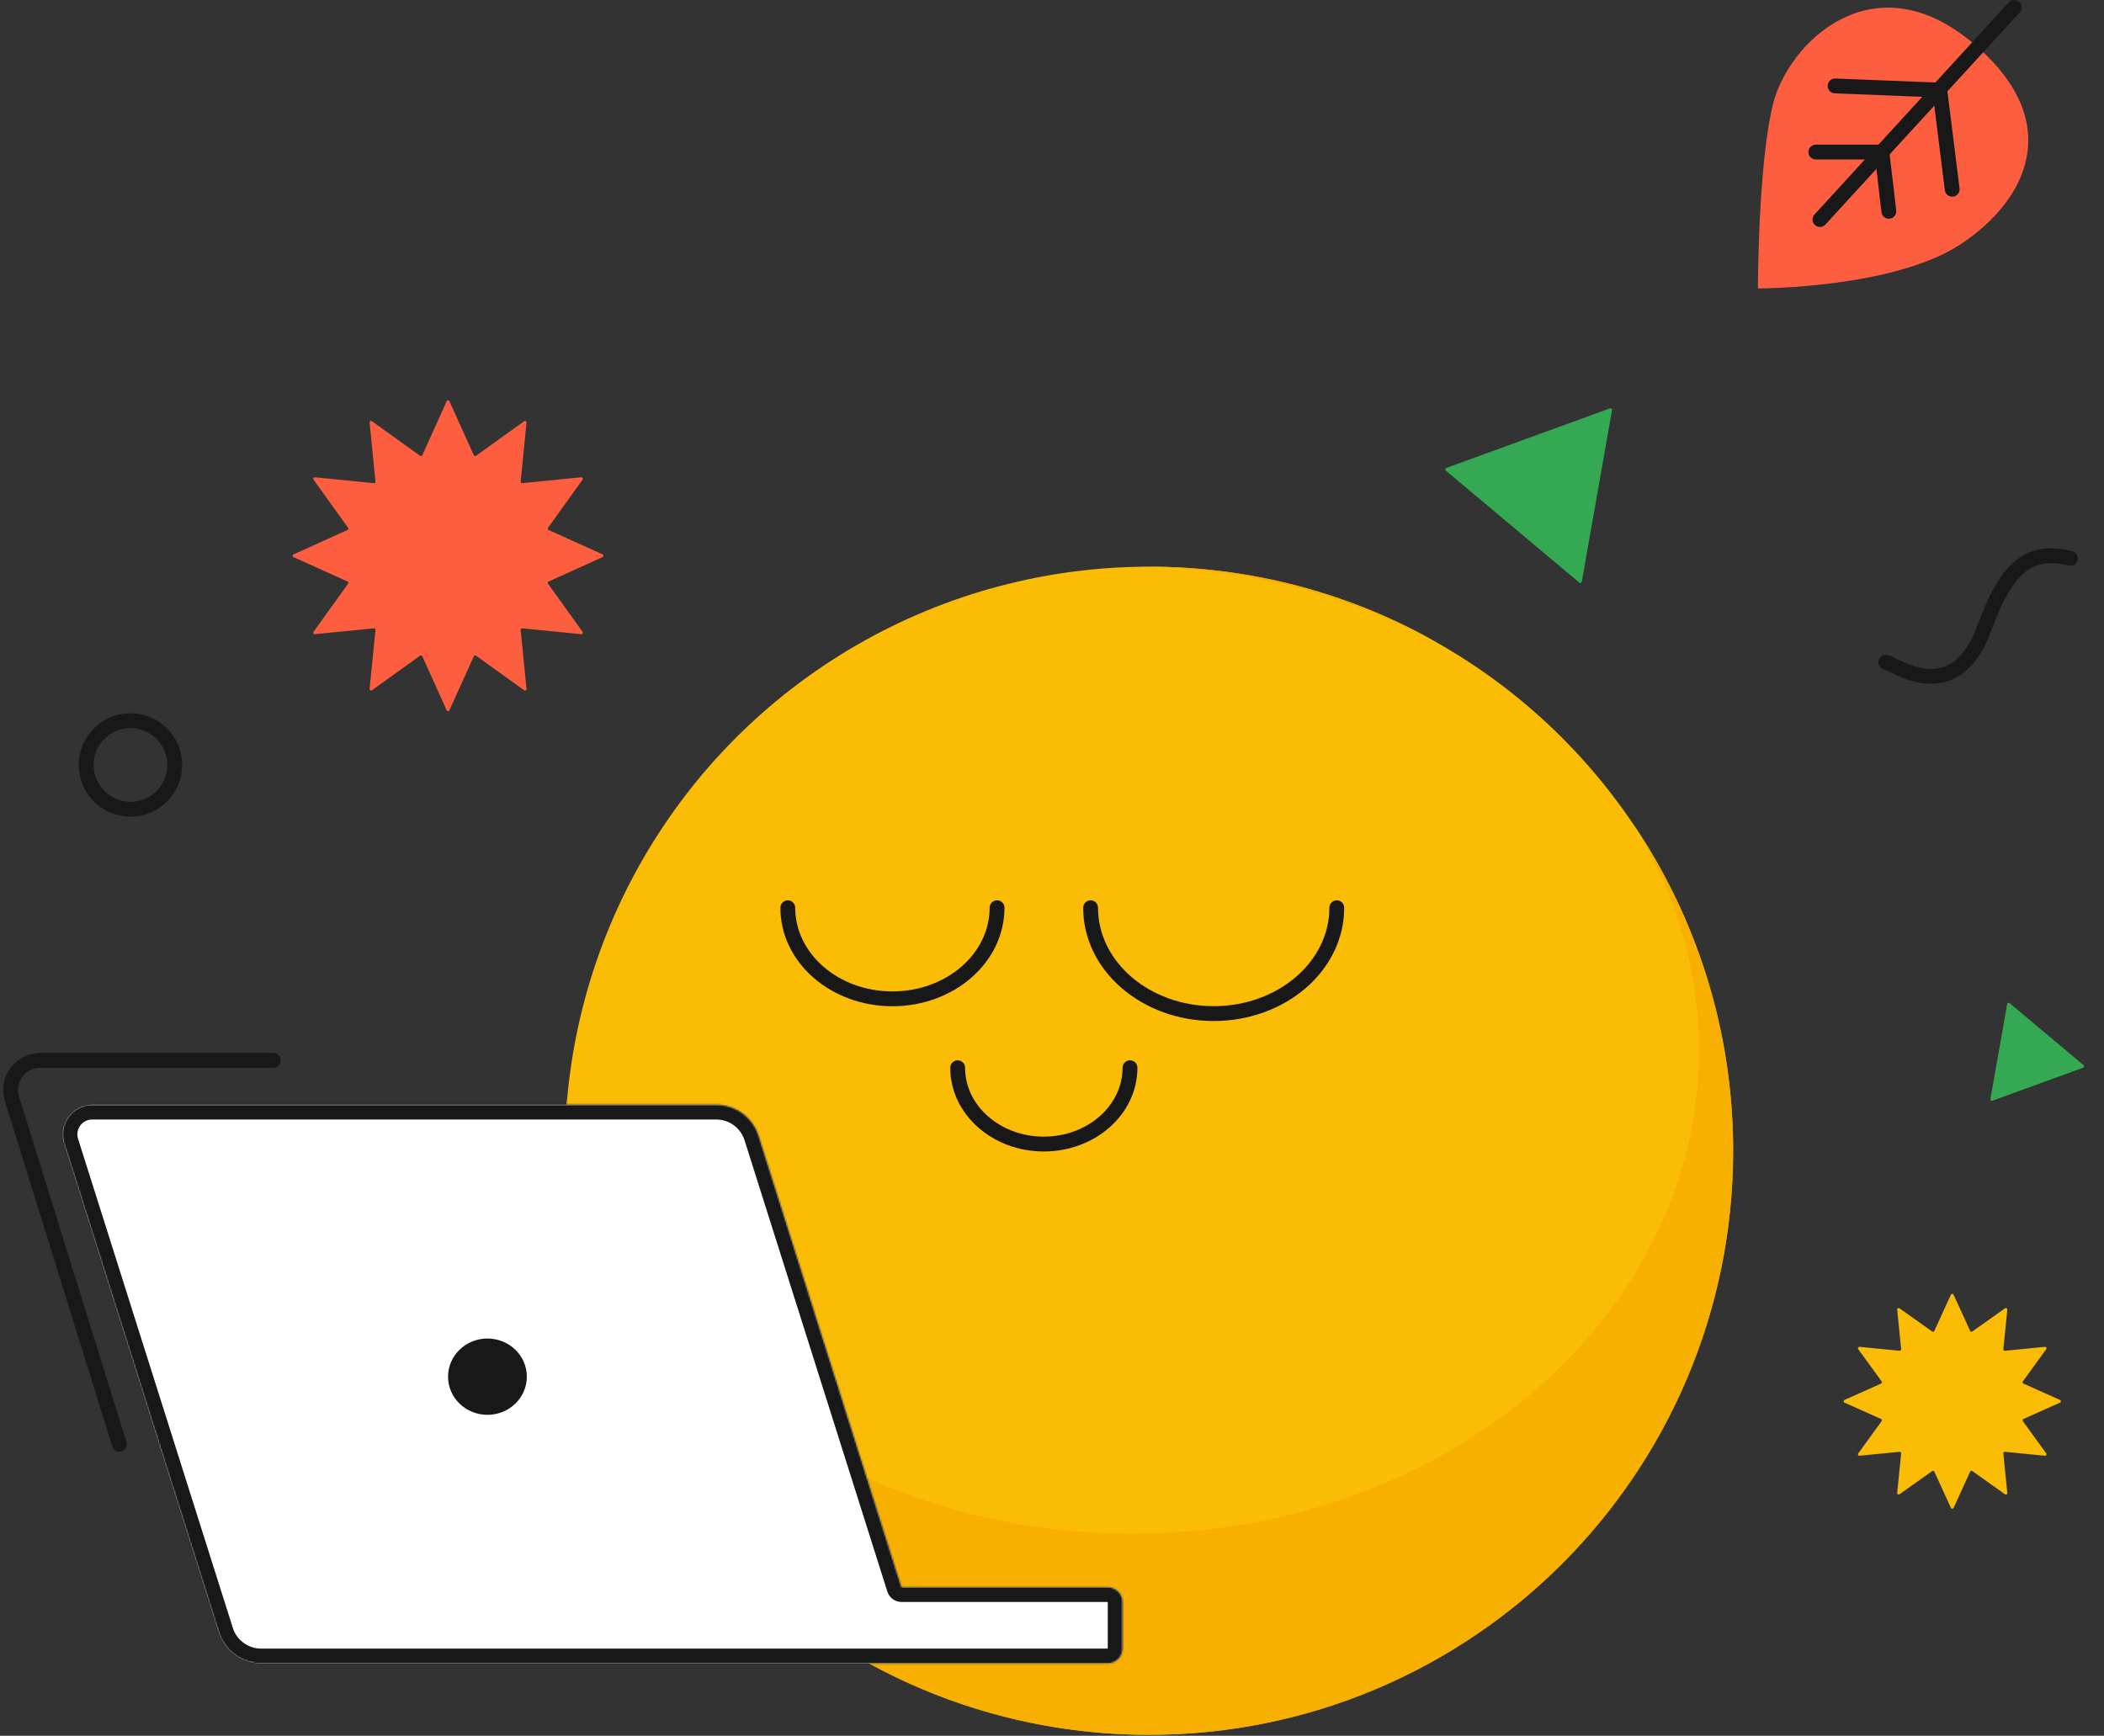 <?xml version="1.0" encoding="UTF-8"?> <svg xmlns="http://www.w3.org/2000/svg" width="1418" height="1170" viewBox="0 0 1418 1170" fill="none"><rect x="0" y="0" width="1418" height="1170" fill="#333333" stroke="none"/> <circle r="393.685" transform="matrix(-1 0 0 1 774.37 775.655)" fill="#FABC04"></circle> <path fill-rule="evenodd" clip-rule="evenodd" d="M382.384 738.843C381.26 750.963 380.686 763.242 380.686 775.655C380.686 993.081 556.944 1169.34 774.37 1169.34C991.796 1169.34 1168.05 993.081 1168.05 775.655C1168.05 693.989 1143.19 618.132 1100.62 555.24C1128.98 600.784 1145.05 652.747 1145.05 707.91C1145.05 887.922 973.939 1033.85 762.866 1033.85C564.026 1033.85 400.653 904.347 382.384 738.843ZM970.287 434.105C912.097 401.976 843.015 382.973 768.804 382.009C770.656 381.983 772.512 381.97 774.37 381.97C845.696 381.97 912.591 400.938 970.287 434.105Z" fill="#F7B000"></path> <path d="M735.016 611.857C735.016 651.259 772.158 683.202 817.974 683.202C863.791 683.202 900.933 651.259 900.933 611.857" stroke="#181818" stroke-width="10" stroke-linecap="round" stroke-linejoin="round"></path> <path d="M530.937 611.857C530.937 645.761 562.507 673.246 601.452 673.246C640.396 673.246 671.967 645.761 671.967 611.857" stroke="#181818" stroke-width="10" stroke-linecap="round" stroke-linejoin="round"></path> <path d="M645.42 719.704C645.42 748.11 671.419 771.138 703.491 771.138C735.563 771.138 761.562 748.11 761.562 719.704" stroke="#181818" stroke-width="10" stroke-linecap="round" stroke-linejoin="round"></path> <path d="M184.169 714.726H27.162C13.681 714.726 4.062 727.791 8.064 740.663L80.467 973.558" stroke="#181818" stroke-width="10" stroke-linecap="round" stroke-linejoin="round"></path> <mask id="path-7-inside-1" fill="white"> <path fill-rule="evenodd" clip-rule="evenodd" d="M62.148 744.591C48.625 744.591 39 757.732 43.079 770.624L147.377 1100.27C151.323 1112.75 162.897 1121.22 175.979 1121.22H519.324C519.339 1121.22 519.353 1121.22 519.367 1121.22H746.585C752.108 1121.22 756.585 1116.75 756.585 1111.22V1079.79C756.585 1074.27 752.108 1069.79 746.585 1069.79H607.577L511.317 765.542C507.37 753.069 495.796 744.591 482.714 744.591H62.148Z"></path> </mask> <path fill-rule="evenodd" clip-rule="evenodd" d="M62.148 744.591C48.625 744.591 39 757.732 43.079 770.624L147.377 1100.27C151.323 1112.75 162.897 1121.22 175.979 1121.22H519.324C519.339 1121.22 519.353 1121.22 519.367 1121.22H746.585C752.108 1121.22 756.585 1116.75 756.585 1111.22V1079.79C756.585 1074.27 752.108 1069.79 746.585 1069.79H607.577L511.317 765.542C507.37 753.069 495.796 744.591 482.714 744.591H62.148Z" fill="white"></path> <path d="M43.079 770.624L52.613 767.608L52.613 767.608L43.079 770.624ZM147.377 1100.27L137.842 1103.29L137.842 1103.29L147.377 1100.27ZM519.324 1121.22L519.367 1111.22C519.352 1111.22 519.338 1111.22 519.324 1111.22V1121.22ZM607.577 1069.79L598.043 1072.81C599.359 1076.96 603.217 1079.79 607.577 1079.79V1069.79ZM511.317 765.542L520.851 762.525L520.851 762.525L511.317 765.542ZM52.613 767.608C50.574 761.162 55.386 754.591 62.148 754.591V734.591C41.864 734.591 27.426 754.302 33.545 773.641L52.613 767.608ZM156.911 1097.26L52.613 767.608L33.545 773.641L137.842 1103.29L156.911 1097.26ZM175.979 1111.22C167.258 1111.22 159.542 1105.57 156.911 1097.26L137.842 1103.29C143.104 1119.92 158.536 1131.22 175.979 1131.22V1111.22ZM519.324 1111.22H175.979V1131.22H519.324V1111.22ZM519.367 1111.22C519.367 1111.22 519.367 1111.22 519.367 1111.22L519.282 1131.22C519.31 1131.22 519.339 1131.22 519.367 1131.22V1111.22ZM746.585 1111.22H519.367V1131.22H746.585V1111.22ZM746.585 1111.22V1111.22V1131.22C757.631 1131.22 766.585 1122.27 766.585 1111.22H746.585ZM746.585 1079.79V1111.22H766.585V1079.79H746.585ZM746.585 1079.79H766.585C766.585 1068.74 757.631 1059.79 746.585 1059.79V1079.79ZM607.577 1079.79H746.585V1059.79H607.577V1079.79ZM501.782 768.558L598.043 1072.81L617.112 1066.77L520.851 762.525L501.782 768.558ZM482.714 754.591C491.436 754.591 499.151 760.243 501.782 768.558L520.851 762.525C515.589 745.895 500.157 734.591 482.714 734.591V754.591ZM62.148 754.591H482.714V734.591H62.148V754.591Z" fill="#181818" mask="url(#path-7-inside-1)"></path> <ellipse rx="26.547" ry="25.717" transform="matrix(-1 0 0 1 328.517 927.931)" fill="#181818"></ellipse> <path d="M301.059 270.423C301.414 269.639 302.527 269.639 302.882 270.423L319.332 306.812C319.592 307.388 320.313 307.581 320.826 307.213L353.267 283.924C353.966 283.422 354.93 283.979 354.845 284.835L350.897 324.574C350.834 325.202 351.363 325.731 351.991 325.668L391.73 321.72C392.586 321.635 393.143 322.599 392.641 323.298L369.352 355.739C368.984 356.252 369.177 356.973 369.753 357.233L406.142 373.683C406.926 374.038 406.926 375.151 406.142 375.506L369.753 391.956C369.177 392.216 368.984 392.937 369.352 393.45L392.641 425.891C393.143 426.59 392.586 427.555 391.73 427.47L351.991 423.521C351.363 423.459 350.834 423.987 350.897 424.615L354.845 464.354C354.93 465.211 353.966 465.767 353.267 465.265L320.826 441.976C320.313 441.608 319.592 441.801 319.332 442.377L302.882 478.766C302.527 479.55 301.414 479.55 301.059 478.766L284.609 442.377C284.349 441.801 283.627 441.608 283.115 441.976L250.674 465.265C249.975 465.767 249.01 465.211 249.095 464.354L253.044 424.615C253.106 423.987 252.578 423.459 251.95 423.521L212.211 427.47C211.354 427.555 210.798 426.59 211.299 425.891L234.589 393.45C234.957 392.937 234.763 392.216 234.188 391.956L197.799 375.506C197.015 375.151 197.015 374.038 197.799 373.683L234.188 357.233C234.763 356.973 234.957 356.252 234.589 355.739L211.299 323.298C210.798 322.599 211.354 321.635 212.211 321.72L251.95 325.668C252.578 325.731 253.106 325.202 253.044 324.574L249.095 284.835C249.01 283.979 249.975 283.422 250.674 283.924L283.115 307.213C283.627 307.581 284.349 307.388 284.609 306.812L301.059 270.423Z" fill="#FD5E40"></path> <path d="M1314.82 872.678C1315.17 871.899 1316.28 871.899 1316.64 872.678L1327.79 897.066C1328.05 897.637 1328.76 897.829 1329.27 897.466L1351.27 881.854C1351.97 881.357 1352.93 881.915 1352.84 882.769L1350.17 909.372C1350.1 910 1350.63 910.529 1351.26 910.467L1378.17 907.823C1379.03 907.738 1379.59 908.707 1379.08 909.405L1363.33 931.103C1362.96 931.617 1363.15 932.344 1363.73 932.604L1388.35 943.609C1389.14 943.962 1389.14 945.082 1388.35 945.435L1363.73 956.44C1363.15 956.699 1362.96 957.426 1363.33 957.94L1379.08 979.638C1379.59 980.336 1379.03 981.305 1378.17 981.221L1351.26 978.577C1350.63 978.515 1350.1 979.044 1350.17 979.672L1352.84 1006.27C1352.93 1007.13 1351.97 1007.69 1351.27 1007.19L1329.27 991.578C1328.76 991.215 1328.05 991.407 1327.79 991.978L1316.64 1016.37C1316.28 1017.14 1315.17 1017.14 1314.82 1016.37L1303.67 991.978C1303.41 991.407 1302.69 991.215 1302.18 991.578L1280.19 1007.19C1279.49 1007.69 1278.53 1007.13 1278.62 1006.27L1281.29 979.672C1281.35 979.044 1280.82 978.515 1280.2 978.577L1253.28 981.221C1252.42 981.305 1251.87 980.336 1252.37 979.638L1268.13 957.94C1268.5 957.426 1268.31 956.699 1267.73 956.44L1243.11 945.435C1242.32 945.082 1242.32 943.962 1243.11 943.609L1267.73 932.604C1268.31 932.344 1268.5 931.617 1268.13 931.103L1252.37 909.405C1251.87 908.707 1252.42 907.738 1253.28 907.823L1280.2 910.467C1280.82 910.529 1281.35 910 1281.29 909.372L1278.62 882.769C1278.53 881.915 1279.49 881.357 1280.19 881.854L1302.18 897.466C1302.69 897.829 1303.41 897.637 1303.67 897.066L1314.82 872.678Z" fill="#FABC04"></path> <path d="M1352.74 676.716C1352.87 675.958 1353.78 675.629 1354.37 676.124L1404.23 717.966C1404.82 718.461 1404.65 719.409 1403.93 719.672L1342.76 741.936C1342.04 742.199 1341.3 741.581 1341.43 740.823L1352.74 676.716Z" fill="#34A852"></path> <path d="M1085.14 275.223C1085.87 274.96 1086.6 275.578 1086.47 276.336L1066.05 392.16C1065.91 392.918 1065.01 393.248 1064.42 392.753L974.325 317.154C973.735 316.659 973.902 315.712 974.626 315.448L1085.14 275.223Z" fill="#34A852"></path> <path d="M1270.93 446.316C1275.08 446.316 1317.01 479.07 1337.3 423.439C1352.51 381.728 1367.72 369.614 1395.37 376.338" stroke="#181818" stroke-width="10" stroke-linecap="round" stroke-linejoin="round"></path> <path d="M1194.98 69.993C1184.77 110.85 1184.77 194.414 1184.77 194.414C1184.77 194.414 1275.8 194.573 1321.26 164.701C1366.71 134.829 1392.71 81.139 1328.65 28.212C1261.75 -27.05 1205.19 29.136 1194.98 69.993Z" fill="#FD5E40"></path> <path d="M1357.47 5L1226.55 147.989" stroke="#181818" stroke-width="10" stroke-linecap="round" stroke-linejoin="round"></path> <path d="M1223.76 102.493H1268.33" stroke="#181818" stroke-width="10" stroke-linecap="round" stroke-linejoin="round"></path> <path d="M1272.98 142.418L1268.33 102.493" stroke="#181818" stroke-width="10" stroke-linecap="round" stroke-linejoin="round"></path> <path d="M1236.76 57.925L1307.33 60.71" stroke="#181818" stroke-width="10" stroke-linecap="round" stroke-linejoin="round"></path> <path d="M1315.69 127.562L1307.33 60.71" stroke="#181818" stroke-width="10" stroke-linecap="round" stroke-linejoin="round"></path> <circle cx="87.936" cy="515.625" r="29.843" stroke="#181818" stroke-width="10"></circle> </svg> 